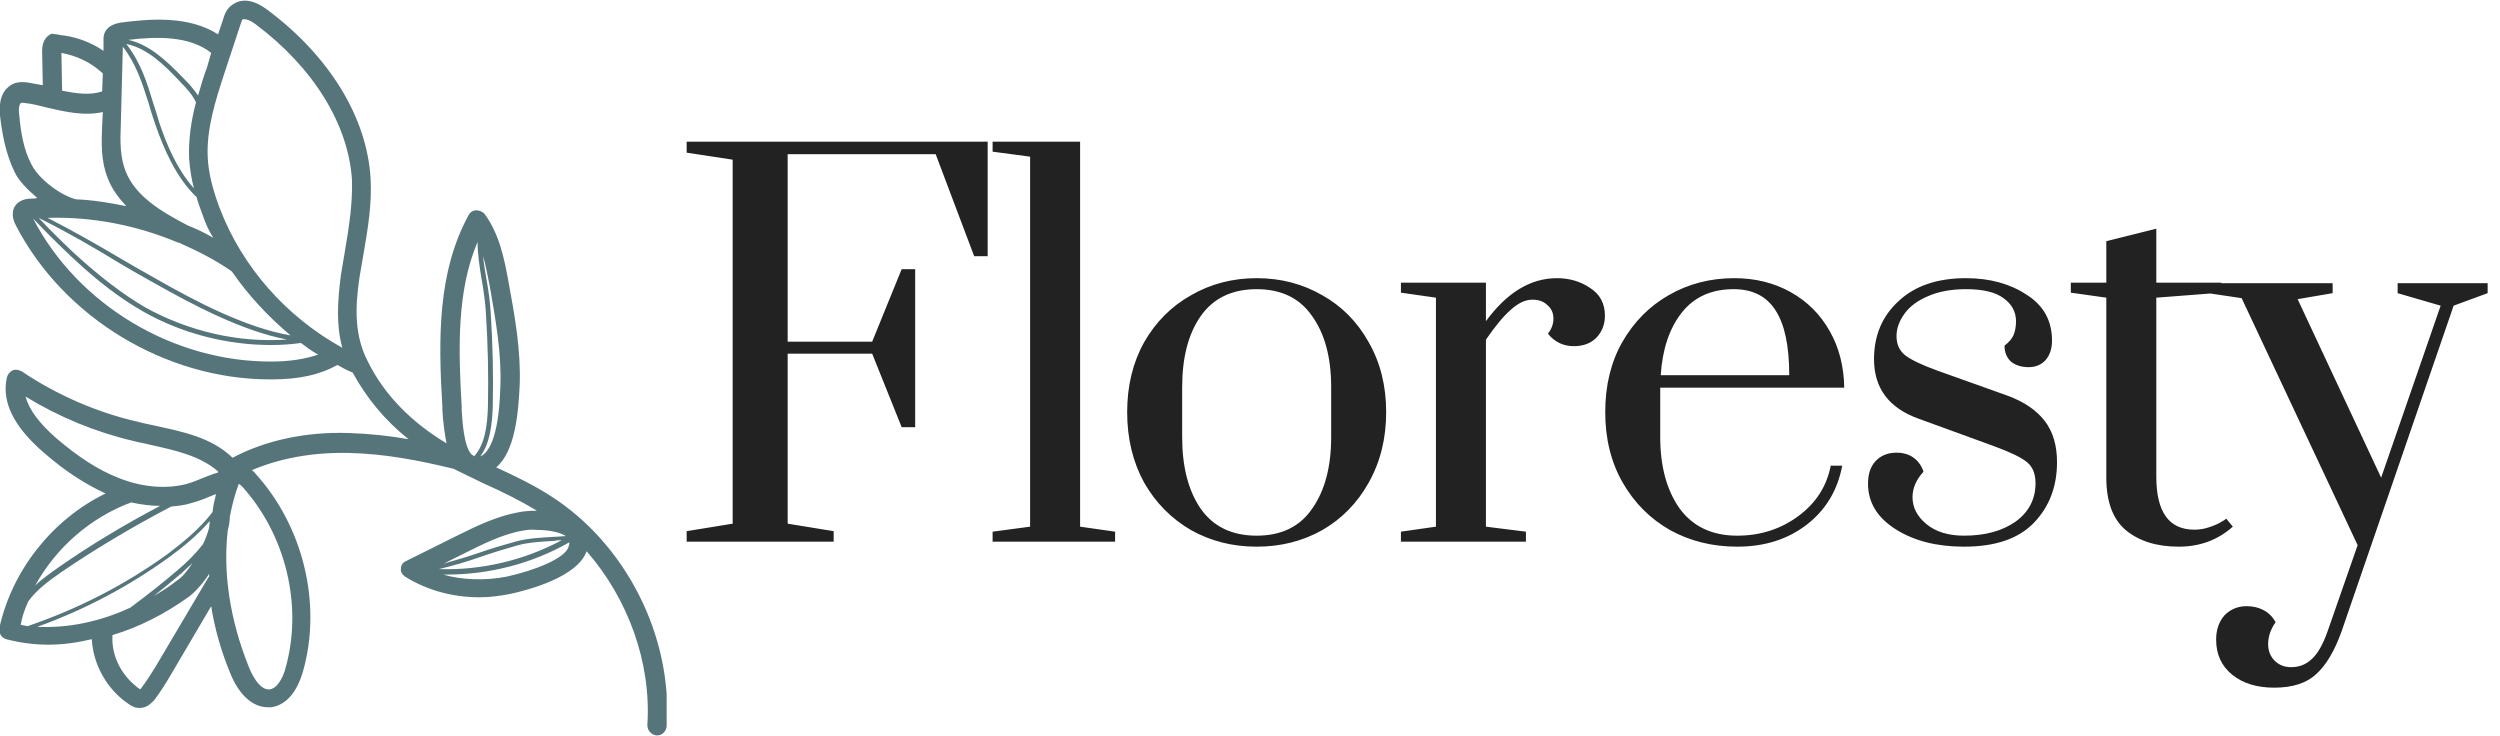 <svg xmlns="http://www.w3.org/2000/svg" width="180" height="53" viewBox="0 0 180 53" fill="none"><path d="M49.44 39V38.244L52.752 37.704V11.496L49.44 10.992V10.2H71.112V18.444H70.14L67.368 11.1H56.712V24.6H62.796L64.92 19.38H65.892V30.756H64.92L62.796 25.464H56.712V37.704L60.024 38.244V39H49.44ZM71.468 39V38.28L74.168 37.92V11.28L71.468 10.92V10.2H77.767V37.92L80.287 38.28V39H71.468ZM90.48 39.36C88.752 39.36 87.18 38.964 85.764 38.172C84.348 37.356 83.22 36.216 82.38 34.752C81.564 33.264 81.156 31.572 81.156 29.676C81.156 27.78 81.564 26.1 82.38 24.636C83.22 23.172 84.348 22.044 85.764 21.252C87.18 20.436 88.752 20.028 90.48 20.028C92.208 20.028 93.78 20.436 95.196 21.252C96.612 22.044 97.728 23.172 98.544 24.636C99.384 26.1 99.804 27.78 99.804 29.676C99.804 31.572 99.384 33.264 98.544 34.752C97.728 36.216 96.612 37.356 95.196 38.172C93.78 38.964 92.208 39.36 90.48 39.36ZM90.48 38.568C92.256 38.568 93.588 37.92 94.476 36.624C95.388 35.328 95.844 33.612 95.844 31.476V27.876C95.844 25.74 95.388 24.036 94.476 22.764C93.588 21.468 92.256 20.82 90.48 20.82C88.704 20.82 87.36 21.468 86.448 22.764C85.56 24.036 85.116 25.74 85.116 27.876V31.476C85.116 33.612 85.56 35.328 86.448 36.624C87.36 37.92 88.704 38.568 90.48 38.568ZM100.867 38.28L103.387 37.92V21.432L100.867 21.072V20.352H106.987V23.124C108.499 21.06 110.203 20.028 112.099 20.028C113.011 20.028 113.815 20.268 114.511 20.748C115.207 21.204 115.555 21.864 115.555 22.728C115.555 23.352 115.351 23.88 114.943 24.312C114.535 24.72 113.995 24.924 113.323 24.924C112.555 24.924 111.931 24.624 111.451 24.024C111.715 23.688 111.847 23.328 111.847 22.944C111.847 22.536 111.703 22.212 111.415 21.972C111.151 21.708 110.791 21.576 110.335 21.576C109.831 21.576 109.315 21.816 108.787 22.296C108.259 22.752 107.659 23.472 106.987 24.456V37.92L109.867 38.28V39H100.867V38.28ZM125.081 39.36C123.305 39.36 121.697 38.964 120.257 38.172C118.817 37.356 117.677 36.216 116.837 34.752C115.997 33.288 115.577 31.596 115.577 29.676C115.577 27.756 115.985 26.076 116.801 24.636C117.641 23.172 118.757 22.044 120.149 21.252C121.565 20.436 123.137 20.028 124.865 20.028C126.377 20.028 127.733 20.364 128.933 21.036C130.133 21.708 131.069 22.644 131.741 23.844C132.413 25.02 132.761 26.376 132.785 27.912H119.537V31.476C119.537 33.588 120.005 35.304 120.941 36.624C121.901 37.92 123.281 38.568 125.081 38.568C126.737 38.568 128.201 38.1 129.473 37.164C130.745 36.228 131.525 35.016 131.813 33.528H132.641C132.305 35.304 131.453 36.72 130.085 37.776C128.717 38.832 127.049 39.36 125.081 39.36ZM128.825 27.012C128.825 24.924 128.501 23.376 127.853 22.368C127.205 21.336 126.197 20.82 124.829 20.82C123.221 20.82 121.973 21.384 121.085 22.512C120.197 23.64 119.693 25.14 119.573 27.012H128.825ZM141.409 39.36C139.441 39.36 137.797 38.94 136.477 38.1C135.157 37.26 134.497 36.168 134.497 34.824C134.497 34.128 134.677 33.588 135.037 33.204C135.421 32.796 135.925 32.592 136.549 32.592C137.029 32.592 137.437 32.712 137.773 32.952C138.109 33.192 138.349 33.528 138.493 33.96C137.965 34.536 137.701 35.148 137.701 35.796C137.701 36.54 138.037 37.188 138.709 37.74C139.381 38.292 140.281 38.568 141.409 38.568C142.921 38.568 144.157 38.232 145.117 37.56C146.077 36.864 146.557 35.94 146.557 34.788C146.557 34.116 146.353 33.612 145.945 33.276C145.537 32.94 144.745 32.556 143.569 32.124L138.133 30.144C135.997 29.376 134.929 27.948 134.929 25.86C134.929 24.156 135.517 22.764 136.693 21.684C137.869 20.58 139.489 20.028 141.553 20.028C143.257 20.028 144.709 20.424 145.909 21.216C147.133 21.984 147.745 23.088 147.745 24.528C147.745 25.104 147.589 25.572 147.277 25.932C146.965 26.268 146.557 26.436 146.053 26.436C145.549 26.436 145.129 26.304 144.793 26.04C144.481 25.752 144.325 25.368 144.325 24.888C144.637 24.648 144.853 24.396 144.973 24.132C145.093 23.844 145.153 23.508 145.153 23.124C145.153 22.452 144.853 21.9 144.253 21.468C143.677 21.036 142.777 20.82 141.553 20.82C140.497 20.82 139.585 20.988 138.817 21.324C138.073 21.636 137.509 22.056 137.125 22.584C136.741 23.112 136.549 23.652 136.549 24.204C136.549 24.78 136.753 25.236 137.161 25.572C137.593 25.908 138.373 26.28 139.501 26.688L144.541 28.488C145.717 28.92 146.605 29.52 147.205 30.288C147.805 31.056 148.105 32.052 148.105 33.276C148.105 35.028 147.553 36.48 146.449 37.632C145.345 38.784 143.665 39.36 141.409 39.36ZM156.874 39.36C155.29 39.36 154.018 38.964 153.058 38.172C152.122 37.38 151.654 36.12 151.654 34.392V21.432L149.098 21.072V20.352H151.654V17.364L155.254 16.464V20.352H159.934V21.072L155.254 21.432V34.32C155.254 36.864 156.166 38.136 157.99 38.136C158.374 38.136 158.734 38.076 159.07 37.956C159.43 37.836 159.706 37.716 159.898 37.596C160.114 37.476 160.246 37.392 160.294 37.344L160.762 37.92C159.682 38.88 158.386 39.36 156.874 39.36ZM163.738 49.512C162.49 49.512 161.482 49.2 160.714 48.576C159.946 47.952 159.562 47.112 159.562 46.056C159.562 45.336 159.766 44.748 160.174 44.292C160.606 43.86 161.134 43.644 161.758 43.644C162.214 43.644 162.622 43.74 162.982 43.932C163.342 44.124 163.63 44.412 163.846 44.796C163.486 45.3 163.306 45.828 163.306 46.38C163.306 46.86 163.462 47.256 163.774 47.568C164.086 47.88 164.482 48.036 164.962 48.036C165.538 48.036 166.03 47.844 166.438 47.46C166.87 47.076 167.254 46.404 167.59 45.444L169.75 39.252L161.398 21.468L158.986 21.108V20.388H167.95V21.108L165.43 21.54L171.442 34.392L175.726 22.008L172.63 21.108V20.388H179.11V21.108L176.662 22.008L168.598 45.444C168.094 46.86 167.482 47.892 166.762 48.54C166.066 49.188 165.058 49.512 163.738 49.512Z" fill="#222222"></path><g clip-path="url(#clip0)"><path d="M7.602 35.531C6.211 34.888 4.77 33.997 3.18 32.611C0.994 30.731 0.099 28.949 0.497 27.168C0.547 26.97 0.696 26.772 0.894 26.673C1.093 26.574 1.342 26.623 1.54 26.723C4.124 28.454 6.957 29.692 9.988 30.384C10.335 30.483 10.683 30.533 11.081 30.632C13.118 31.077 15.205 31.473 16.745 32.958C19.081 31.721 21.963 31.077 25.093 31.176C26.584 31.226 28.025 31.374 29.416 31.622C27.727 30.285 26.385 28.652 25.391 26.822C24.994 26.673 24.646 26.475 24.298 26.277C23.056 26.97 21.565 27.316 19.578 27.316C19.528 27.316 19.478 27.316 19.429 27.316C11.925 27.316 4.571 22.863 1.143 16.231C1.043 16.033 0.795 15.539 0.994 14.994C1.292 14.351 1.988 14.301 2.236 14.301C2.385 14.301 2.534 14.301 2.683 14.252C1.988 13.658 1.342 13.015 1.043 12.371C0.398 11.035 0.149 9.6 -3.09194e-06 8.314C-0.149 6.73 0.547 6.235 0.944 6.037C1.292 5.889 1.64 5.889 1.988 5.938C2.335 5.988 2.733 6.087 3.081 6.136L3.031 3.662C3.031 2.821 3.478 2.524 3.727 2.425C3.975 2.474 4.224 2.474 4.323 2.524C5.416 2.623 6.509 3.018 7.453 3.662L7.453 2.821C7.453 2.722 7.453 2.524 7.553 2.326C7.801 1.781 8.447 1.682 8.646 1.633C10.882 1.336 13.615 1.138 15.702 2.474L16.05 1.435C16.149 1.089 16.298 0.594 16.795 0.297C17.242 -0 18.037 -0.198 19.23 0.693C23.702 4.008 26.435 8.462 26.683 12.866C26.783 14.697 26.485 16.479 26.186 18.211C26.087 18.805 25.988 19.398 25.888 19.943C25.54 22.269 25.54 24.199 26.485 26.03C27.677 28.454 29.665 30.434 32.149 31.919C32 31.176 31.901 30.335 31.851 29.543L31.851 29.296C31.553 24.347 31.503 19.596 33.739 15.489C33.839 15.291 34.037 15.143 34.286 15.143C34.534 15.143 34.733 15.242 34.882 15.39C35.975 16.875 36.323 18.706 36.621 20.339C37.068 22.764 37.516 25.238 37.416 27.762C37.317 29.84 37.068 32.512 35.727 33.651C37.019 34.245 38.36 34.888 39.602 35.68C45.068 39.144 48.447 45.824 48 52.307C47.95 52.653 47.702 52.95 47.304 52.95L47.255 52.95C46.907 52.901 46.609 52.604 46.609 52.208C46.907 47.705 45.217 43.102 42.236 39.688C41.59 41.568 37.913 42.509 36.77 42.756C36.025 42.905 35.279 43.004 34.534 43.004C32.596 43.004 30.758 42.509 29.168 41.519C28.969 41.37 28.82 41.173 28.87 40.925C28.87 40.678 29.019 40.48 29.267 40.381L32.745 38.649C34.236 37.907 35.727 37.164 37.416 36.867C37.665 36.818 38.161 36.768 38.658 36.768C37.416 36.026 36.124 35.383 34.783 34.789C34.087 34.442 33.342 34.096 32.646 33.75C30.211 33.156 27.677 32.661 25.044 32.611C22.46 32.562 20.124 33.007 18.137 33.849C18.236 33.947 18.335 33.997 18.385 34.096C21.814 37.857 23.205 43.449 21.814 48.348C21.366 49.882 20.571 50.773 19.528 50.921C19.429 50.921 19.379 50.921 19.279 50.921C18.186 50.921 17.192 50.031 16.547 48.398C15.901 46.814 15.453 45.23 15.205 43.647L12.323 48.546C11.975 49.14 11.578 49.783 11.13 50.377C10.981 50.526 10.633 50.971 10.087 50.971C10.087 50.971 10.087 50.971 10.037 50.971C9.689 50.971 9.441 50.822 9.242 50.674C7.702 49.635 6.708 47.853 6.609 46.022C5.565 46.27 4.522 46.418 3.478 46.418C2.435 46.418 1.391 46.27 0.447 46.022C0.099 45.923 -0.099 45.577 -0.05 45.23C0.845 41.123 3.727 37.412 7.602 35.531ZM19.578 26.03C20.919 26.03 22.012 25.832 22.907 25.535C22.46 25.287 22.062 24.991 21.665 24.694C20.969 24.793 20.273 24.842 19.528 24.842C16.298 24.842 13.068 24.001 10.286 22.417C8.646 21.477 7.006 20.24 5.118 18.458C4.174 17.567 3.28 16.677 2.385 15.736C5.615 21.972 12.522 26.079 19.578 26.03ZM14.112 7.373C13.863 6.829 13.416 6.334 13.019 5.938C11.826 4.652 10.584 3.464 9.093 3.167C10.137 4.503 10.584 5.938 11.031 7.423C11.18 7.868 11.329 8.363 11.478 8.858C12.025 10.491 12.77 12.223 13.963 13.559C13.764 12.817 13.665 12.075 13.615 11.382C13.565 10.046 13.764 8.66 14.112 7.373ZM14.559 15.39C14.41 14.994 14.261 14.598 14.162 14.202C12.671 12.767 11.826 10.788 11.18 8.957C11.031 8.462 10.832 7.967 10.733 7.522C10.236 5.988 9.838 4.652 8.845 3.365L8.696 9.056C8.646 10.145 8.646 11.332 9.043 12.322C9.739 14.104 11.528 15.192 13.515 16.231C14.162 16.479 14.758 16.776 15.354 17.122C15.006 16.578 14.758 15.984 14.559 15.39ZM16.696 19.547C15.503 18.706 14.211 18.062 12.87 17.468C12.87 17.468 12.87 17.468 12.82 17.468C9.888 16.231 6.658 15.588 3.429 15.687C5.267 16.627 7.006 17.617 8.845 18.706C9.59 19.151 10.385 19.596 11.18 20.042C14.112 21.724 17.739 23.605 20.919 24.149C19.329 22.813 17.888 21.279 16.696 19.547ZM2.783 15.687C3.578 16.528 4.422 17.37 5.317 18.211C7.205 19.943 8.845 21.18 10.435 22.12C13.565 23.852 17.143 24.694 20.671 24.446C17.491 23.852 13.913 21.972 11.031 20.339C10.236 19.893 9.441 19.448 8.696 19.003C6.758 17.815 4.87 16.726 2.783 15.687ZM1.839 7.423C1.789 7.423 1.54 7.373 1.491 7.423C1.441 7.472 1.292 7.72 1.391 8.314C1.491 9.452 1.689 10.788 2.286 11.877C2.783 12.866 4.323 14.054 5.466 14.351C6.708 14.4 7.901 14.598 9.093 14.846C8.547 14.252 8.05 13.609 7.752 12.817C7.255 11.58 7.304 10.243 7.354 9.056L7.404 8.066C6.112 8.363 4.77 8.066 3.478 7.769C2.882 7.621 2.335 7.472 1.839 7.423ZM7.354 5.245C6.559 4.503 5.516 4.008 4.422 3.81L4.472 6.532C5.516 6.73 6.46 6.878 7.354 6.582L7.404 5.245C7.354 5.295 7.354 5.295 7.354 5.245ZM9.242 2.87C10.783 3.216 12.025 4.404 13.267 5.691C13.615 6.037 13.963 6.433 14.261 6.878C14.46 6.186 14.658 5.493 14.907 4.849L15.205 3.81C13.665 2.573 11.28 2.623 9.242 2.87ZM25.342 12.965C25.093 8.957 22.559 4.849 18.385 1.732C17.988 1.435 17.739 1.385 17.59 1.385C17.54 1.385 17.54 1.385 17.491 1.385C17.391 1.435 17.342 1.732 17.292 1.831L16.149 5.295C15.503 7.274 14.857 9.303 14.957 11.332C15.006 12.421 15.304 13.609 15.801 14.945C17.441 19.25 20.621 22.813 24.646 25.04C24.199 23.407 24.298 21.724 24.547 19.794C24.646 19.201 24.745 18.607 24.845 18.013C25.143 16.281 25.391 14.598 25.342 12.965ZM33.242 29.296L33.242 29.543C33.292 30.285 33.391 32.117 33.938 32.71C34.037 32.76 34.087 32.809 34.137 32.859C34.932 31.968 35.081 30.632 35.13 29.296C35.18 27.019 35.13 24.743 34.981 22.467C34.932 21.724 34.832 20.982 34.683 20.141C34.534 19.25 34.385 18.31 34.385 17.419C32.894 20.933 32.994 25.04 33.242 29.296ZM36.025 27.811C36.124 25.436 35.677 23.011 35.279 20.685C35.13 19.943 34.981 19.151 34.783 18.409C34.832 19.003 34.932 19.547 35.031 20.141C35.18 20.933 35.279 21.724 35.329 22.467C35.478 24.743 35.528 27.019 35.478 29.296C35.429 30.582 35.279 31.919 34.584 32.859C35.081 32.661 35.925 31.721 36.025 27.811ZM36.472 41.519C38.509 41.074 40.745 40.183 40.944 39.342C40.994 39.193 40.994 39.094 40.994 39.045C38.311 40.579 35.23 41.37 32.149 41.37C32.05 41.37 31.95 41.37 31.901 41.37C33.292 41.766 34.932 41.816 36.472 41.519ZM40.447 38.896C40.298 38.896 40.099 38.896 39.901 38.946C38.956 38.995 38.012 39.045 37.168 39.292C36.323 39.539 35.478 39.787 34.633 40.084C33.64 40.43 32.646 40.727 31.602 40.975C34.683 41.074 37.764 40.331 40.447 38.896ZM37.665 38.203C36.174 38.451 34.733 39.193 33.342 39.886L31.95 40.579C32.795 40.331 33.689 40.084 34.534 39.787C35.379 39.49 36.224 39.243 37.118 38.995C38.012 38.748 39.006 38.698 39.95 38.649C40.199 38.649 40.497 38.599 40.745 38.599C40.298 38.302 39.453 38.154 38.658 38.154C38.261 38.104 37.913 38.154 37.665 38.203ZM15.553 35.581C15.503 35.581 15.453 35.63 15.404 35.63C14.907 35.828 14.36 36.075 13.764 36.224C13.317 36.372 12.82 36.422 12.323 36.471C9.59 37.907 6.907 39.49 4.373 41.222C3.528 41.816 2.634 42.459 2.037 43.3C1.789 43.845 1.59 44.389 1.491 44.983C1.64 45.032 1.789 45.032 1.988 45.082C5.615 43.845 8.994 42.113 12.075 39.886C13.118 39.094 14.36 38.104 15.304 36.867C15.354 36.372 15.453 35.977 15.553 35.581ZM2.534 42.162C3.031 41.667 3.627 41.272 4.174 40.876C6.509 39.243 8.994 37.758 11.528 36.422C10.832 36.422 10.137 36.323 9.441 36.174C6.509 37.263 4.025 39.441 2.534 42.162ZM15.702 33.947C14.41 32.809 12.571 32.413 10.783 32.018C10.435 31.919 10.037 31.869 9.689 31.77C6.907 31.127 4.273 30.038 1.839 28.553C2.087 29.494 2.832 30.483 4.075 31.572C5.714 32.958 7.106 33.849 8.497 34.393C10.186 35.086 11.975 35.234 13.466 34.838C13.963 34.69 14.41 34.492 14.907 34.294C15.155 34.195 15.453 34.096 15.752 33.997C15.702 34.047 15.702 33.997 15.702 33.947ZM17.888 47.952C18.037 48.348 18.634 49.734 19.429 49.635C20.075 49.536 20.472 48.497 20.571 48.051C21.814 43.597 20.571 38.5 17.441 35.036C17.342 34.937 17.292 34.888 17.192 34.838C16.894 35.63 16.696 36.422 16.547 37.214C16.547 37.511 16.497 37.807 16.398 38.203C16.05 41.222 16.547 44.587 17.888 47.952ZM10.087 49.635L10.137 49.585C10.534 49.09 10.882 48.497 11.23 47.952L15.006 41.569L15.056 41.519C15.056 41.469 15.056 41.37 15.056 41.321C14.609 42.014 14.062 42.608 13.615 42.954C11.826 44.241 9.938 45.181 8.099 45.725C8 47.21 8.745 48.694 10.087 49.635ZM13.863 40.529C13.615 40.777 13.317 41.024 13.068 41.272C12.422 41.816 11.776 42.36 11.081 42.905C11.677 42.558 12.224 42.212 12.72 41.816C13.118 41.569 13.515 41.074 13.863 40.529ZM9.391 43.746C10.584 42.855 11.727 41.964 12.82 41.024C13.466 40.48 14.062 39.886 14.609 39.193C14.807 38.797 14.957 38.352 15.056 38.005C15.056 37.857 15.106 37.659 15.106 37.511C14.211 38.55 13.168 39.391 12.224 40.084C9.292 42.212 6.112 43.894 2.683 45.132C4.87 45.23 7.155 44.785 9.391 43.746Z" fill="#55757B"></path></g><defs><clipPath id="clip0"><rect width="48" height="53" fill="white" transform="matrix(-1 8.74228e-08 8.74228e-08 1 48 0)"></rect></clipPath></defs></svg>